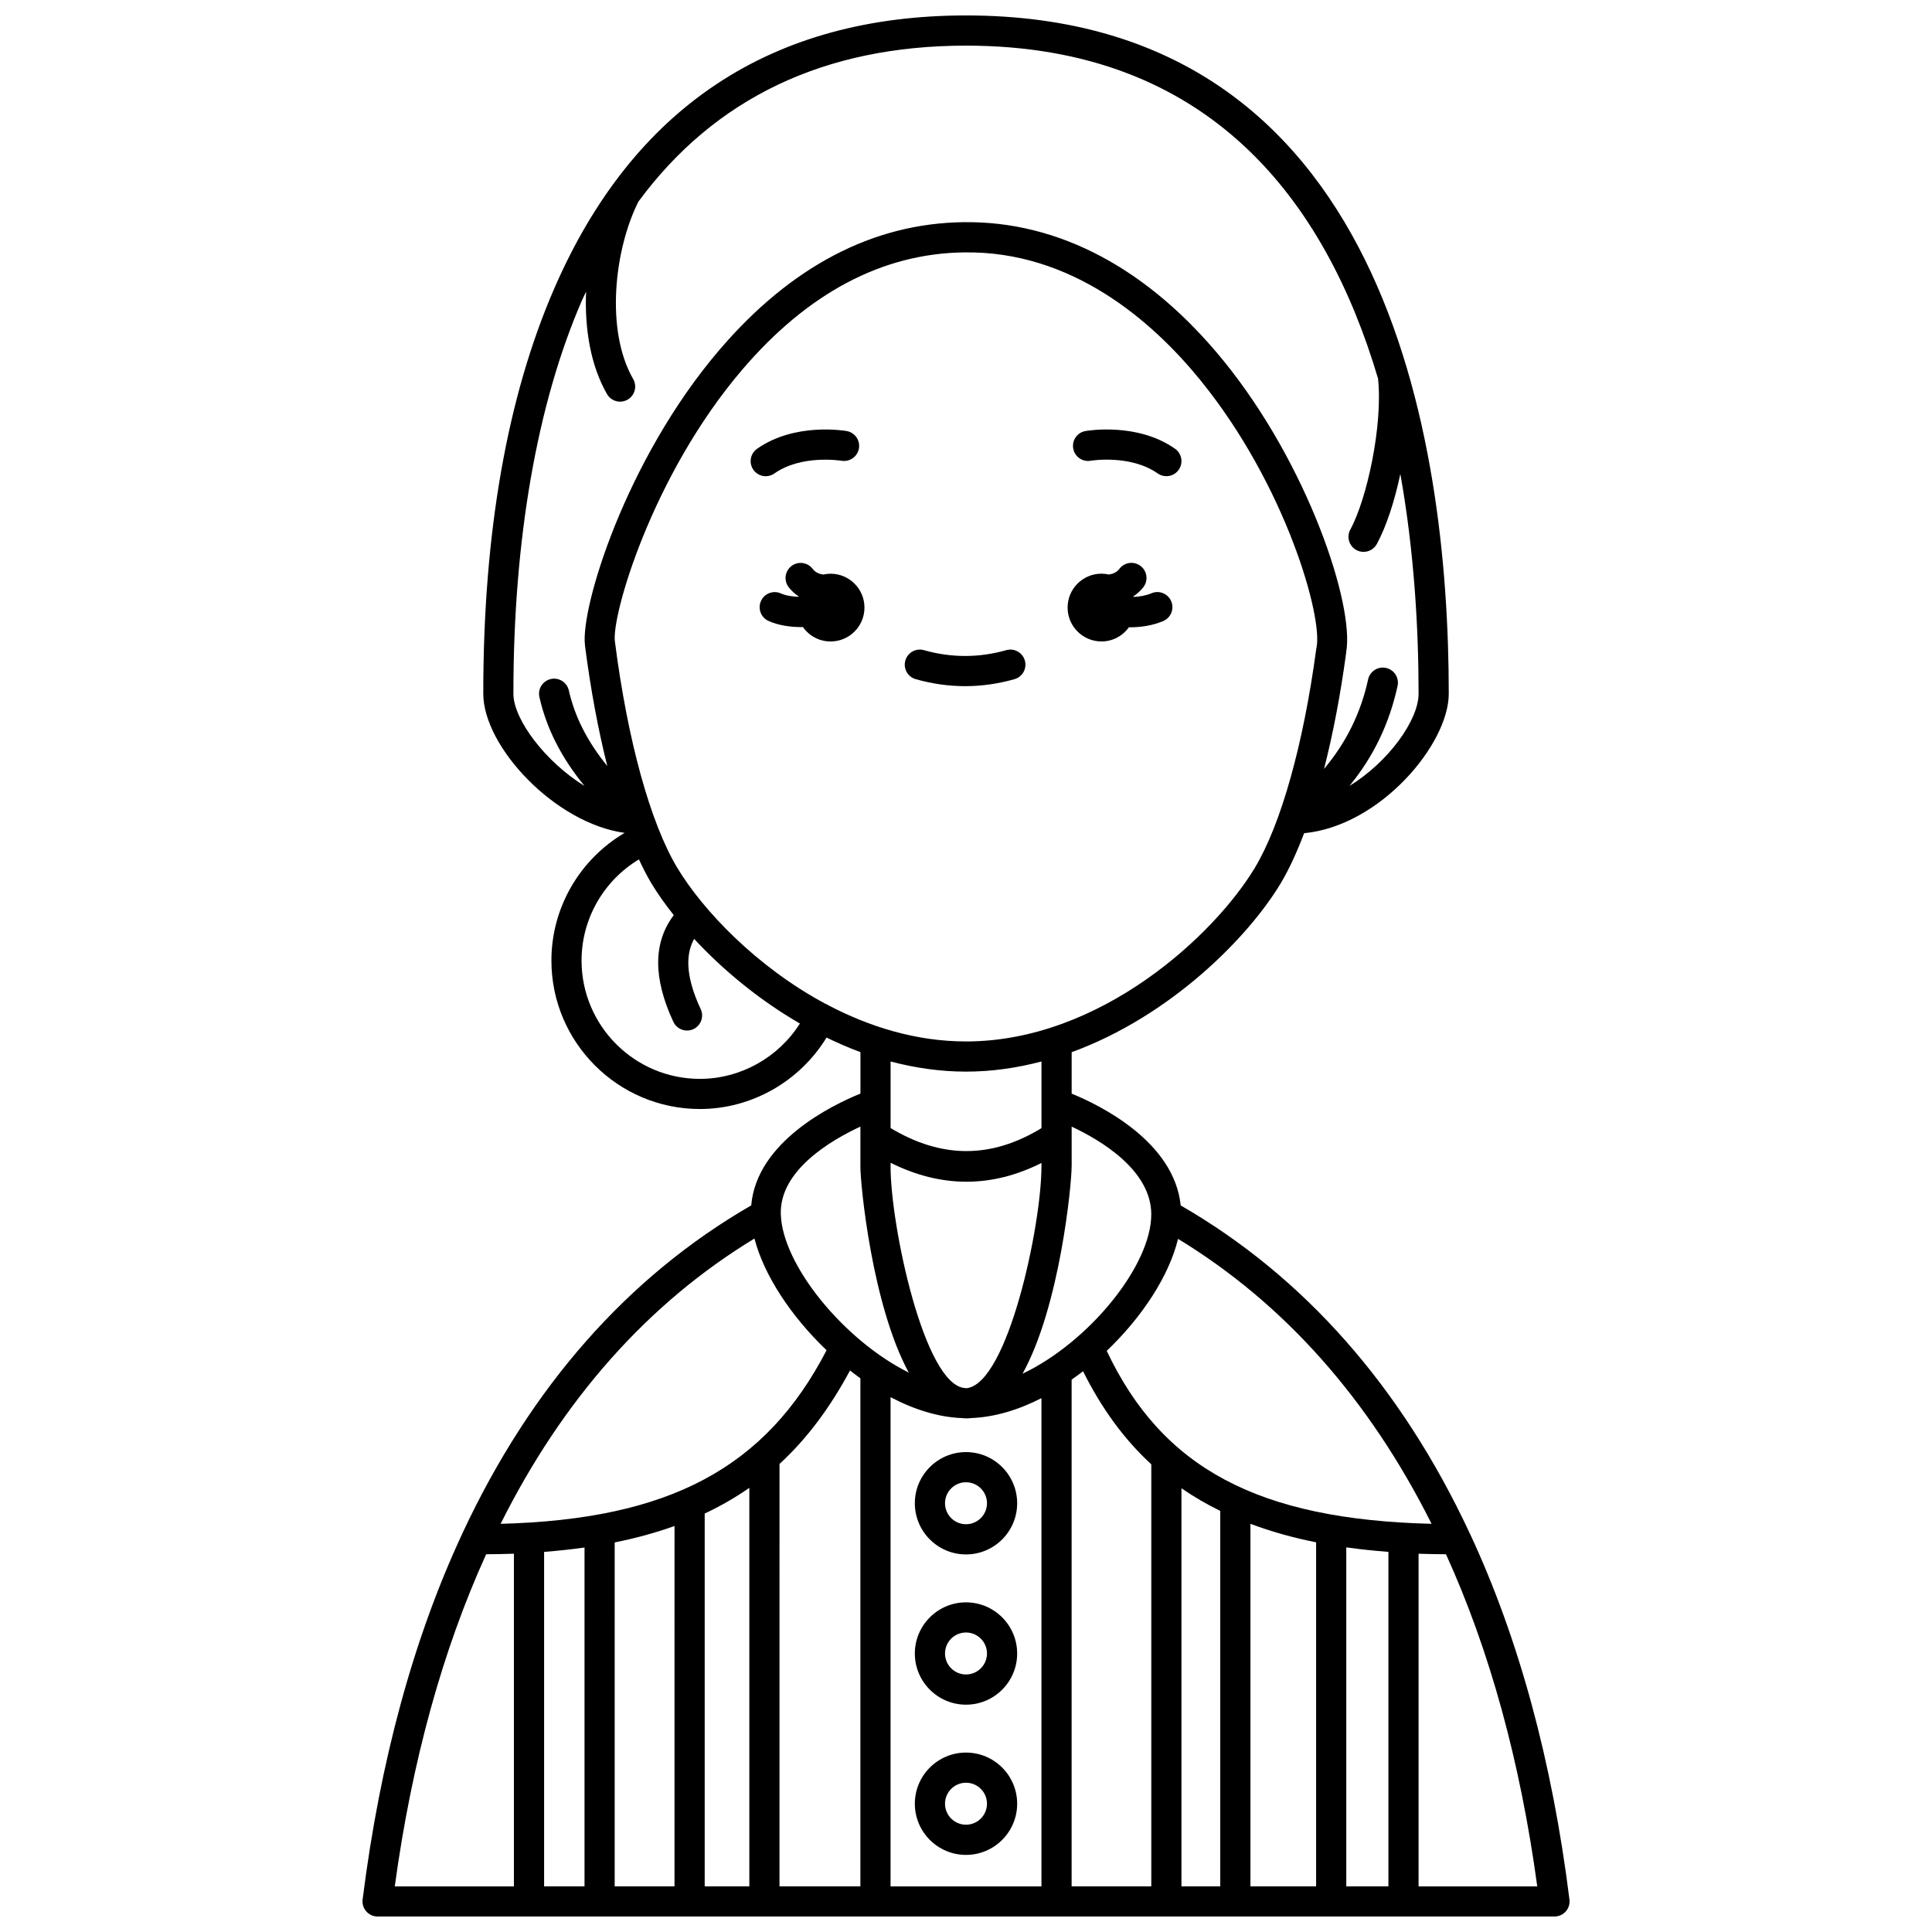 <?xml version="1.0" encoding="UTF-8"?>
<!-- Uploaded to: SVG Repo, www.svgrepo.com, Generator: SVG Repo Mixer Tools -->
<svg width="800px" height="800px" version="1.1" viewBox="144 144 512 512" xmlns="http://www.w3.org/2000/svg">
 <defs>
  <clipPath id="a">
   <path d="m240 148.09h320v503.81h-320z"/>
  </clipPath>
 </defs>
 <path d="m449.13 301.23c-1.473 0.625-3.129 0.887-4.742 0.965-0.016-0.039-0.023-0.082-0.039-0.129 0.98-0.684 1.891-1.469 2.66-2.465 1.344-1.75 1.016-4.262-0.734-5.606-1.75-1.348-4.262-1.02-5.606 0.734-0.758 0.992-1.754 1.375-2.824 1.523-0.629-0.141-1.273-0.223-1.938-0.223-4.957 0-8.98 4.023-8.98 8.98s4.023 8.98 8.98 8.98c3.008 0 5.652-1.492 7.281-3.762 0.082 0 0.164 0.012 0.25 0.012 2.941 0 6.059-0.469 8.84-1.664 2.031-0.867 2.973-3.219 2.102-5.25-0.871-2.031-3.227-2.977-5.25-2.098z"/>
 <path d="m364.11 296.04c-0.668 0-1.312 0.082-1.938 0.223-1.066-0.145-2.062-0.531-2.824-1.523-1.344-1.75-3.859-2.078-5.606-0.734-1.75 1.344-2.082 3.856-0.734 5.606 0.766 0.996 1.676 1.781 2.66 2.461-0.012 0.031-0.02 0.062-0.027 0.094-1.695-0.059-3.383-0.32-4.699-0.902-2.016-0.91-4.383 0.004-5.281 2.019-0.898 2.019 0.004 4.383 2.019 5.281 2.59 1.16 5.723 1.625 8.742 1.625 0.121 0 0.23-0.016 0.355-0.02 1.625 2.312 4.297 3.828 7.336 3.828 4.957 0 8.98-4.023 8.98-8.98-0.004-4.961-4.027-8.977-8.984-8.977z"/>
 <path d="m431.65 258.23c-2.168 0.383-3.613 2.445-3.238 4.617 0.375 2.172 2.453 3.633 4.617 3.254 0.109-0.02 10.547-1.723 17.77 3.363 0.699 0.492 1.504 0.73 2.301 0.73 1.254 0 2.496-0.586 3.269-1.695 1.273-1.805 0.84-4.297-0.965-5.574-9.984-7.027-23.199-4.793-23.754-4.695z"/>
 <path d="m349.23 269.47c7.172-5.055 17.52-3.402 17.766-3.363 2.168 0.363 4.242-1.07 4.625-3.246 0.383-2.176-1.066-4.25-3.242-4.629-0.559-0.098-13.77-2.332-23.754 4.703-1.805 1.273-2.238 3.766-0.965 5.574 0.781 1.105 2.016 1.695 3.269 1.695 0.793-0.004 1.598-0.242 2.301-0.734z"/>
 <g clip-path="url(#a)">
  <path d="m533.53 550.42c-0.008-0.023-0.02-0.043-0.027-0.062-0.016-0.031-0.027-0.066-0.043-0.102-18.113-38.777-43.875-67.953-76.562-86.805-1.746-16.996-21.535-26.629-28.895-29.625v-10.984c26.137-9.543 46.742-30.324 55.406-44.77 2.199-3.668 4.262-8.176 6.195-13.266 20.129-1.906 38.332-23.598 38.332-36.945 0-67.145-16.621-179.77-127.93-179.77-51.551 0-88.266 24.344-109.12 72.355-12.504 28.777-18.832 64.91-18.812 107.4 0.008 14.051 19.043 34.363 37.461 36.871-11.895 7.012-19.406 19.809-19.406 33.832 0 21.695 17.648 39.348 39.344 39.348 13.754 0 26.484-7.344 33.57-18.934 2.918 1.41 5.898 2.734 8.984 3.863v10.984c-7.426 3.012-27.52 12.723-28.941 29.629-32.66 18.852-58.402 48.031-76.492 86.801 0 0.004-0.004 0.008-0.004 0.012-0.039 0.082-0.074 0.164-0.109 0.246-12.902 27.672-21.781 60.266-26.383 96.898-0.145 1.141 0.207 2.281 0.969 3.144 0.762 0.863 1.855 1.355 3.004 1.355h311.88c1.148 0 2.238-0.492 3-1.352 0.758-0.859 1.113-2.004 0.973-3.144-4.57-36.645-13.449-69.273-26.383-96.988zm-10.148-2.59c-45.957-1.141-71.363-14.723-86.09-45.836 9.418-8.977 16.551-19.938 18.902-29.684 28.059 17.07 50.621 42.434 67.188 75.52zm-92.359-40.434c4.879 9.785 10.82 17.984 18.082 24.664v111.85h-21.113v-134.29c1.023-0.719 2.035-1.457 3.031-2.227zm26.074 31.004c3.211 2.223 6.637 4.227 10.285 6.004v99.504h-10.285zm18.281 9.43c5.375 2.004 11.141 3.66 17.406 4.898v91.18h-17.406zm25.402 6.238c3.578 0.504 7.305 0.898 11.164 1.195v88.645h-11.164zm-51.68-88.246c0 13.621-16.578 33.883-34.113 42.227 9.891-17.848 13.004-50.109 13.004-54.902h0.012v-10.578c7.691 3.602 21.098 11.543 21.098 23.254zm-48.988 46.07c-0.133-0.023-0.27-0.039-0.402-0.051-10.754-0.723-19.695-42.973-19.699-58.695h0.008v-0.996c6.703 3.34 13.41 5.019 20.102 5.019 6.656 0 13.297-1.664 19.883-4.973v0.898c0 0.016-0.008 0.031-0.008 0.047 0.012 15.473-8.863 57.422-19.805 58.746-0.023 0-0.055 0.004-0.078 0.004zm-0.102-91.898c-13.195 0-25.641-3.883-36.633-9.664-0.09-0.051-0.145-0.137-0.238-0.18-0.078-0.035-0.164-0.027-0.238-0.059-18.465-9.84-32.754-25.023-39.426-36.133-7.125-11.875-13.145-33.695-16.508-59.867 0-0.008-0.008-0.016-0.008-0.023 0-0.012 0.004-0.023 0-0.035-0.969-6.727 9.797-44.043 33.75-72.074 17.375-20.328 37.117-30.781 58.691-31.07 28.57-0.484 49.941 18.16 62.66 33.793 22.762 27.969 32.578 63.012 30.82 70.953-0.012 0.055 0.008 0.109-0.004 0.164-0.012 0.059-0.047 0.105-0.055 0.168-3.402 25.305-9.328 46.441-16.262 57.992-10.688 17.797-40.914 46.035-76.551 46.035zm-119.95-92.145c-0.02-40.801 6.258-76.84 18.152-104.21 0.352-0.809 0.738-1.555 1.105-2.348-0.406 9.758 1.176 19.539 5.547 27.141 0.738 1.289 2.086 2.008 3.469 2.008 0.676 0 1.359-0.172 1.992-0.531 1.914-1.098 2.574-3.547 1.477-5.457-7.391-12.852-5.039-34.199 1.379-47.02 20.215-27.418 49.281-41.34 86.82-41.34 64.773 0 95.328 41.461 109.2 88.246 1.289 12.34-2.91 31.828-7.352 40.004-1.055 1.938-0.332 4.371 1.605 5.422 0.605 0.328 1.258 0.484 1.902 0.484 1.418 0 2.797-0.754 3.519-2.086 2.535-4.672 4.711-11.391 6.231-18.559 3.68 20.602 4.832 40.996 4.832 58.246 0 7.004-8.051 18.145-18.316 24.426 6.379-7.777 10.586-16.551 12.75-26.508 0.473-2.16-0.898-4.285-3.055-4.758-2.164-0.477-4.289 0.902-4.758 3.059-1.938 8.91-5.82 16.734-11.672 23.699 2.344-9.176 4.336-19.473 5.856-30.746 0.004-0.031-0.012-0.062-0.008-0.098 2.32-12.398-10.078-49.781-32.477-77.309-19.832-24.375-43.629-37.102-68.973-36.738-23.973 0.324-45.727 11.723-64.66 33.879-24.875 29.105-36.883 68.508-35.594 78.289 0.004 0.02-0.008 0.039-0.004 0.059 1.508 11.711 3.523 22.395 5.91 31.898-5.254-6.449-8.629-13.074-10.188-20.027-0.484-2.16-2.637-3.512-4.777-3.027-2.156 0.484-3.508 2.617-3.023 4.773 1.859 8.285 5.805 16.078 11.961 23.566-10.312-6.332-18.852-17.617-18.855-24.438zm49.406 102.06c-17.285 0-31.348-14.066-31.348-31.352 0-11.07 5.871-21.191 15.199-26.812 1.066 2.277 2.16 4.43 3.293 6.32 1.582 2.644 3.602 5.5 5.945 8.461-5.457 7.191-5.516 16.672-0.109 28.266 0.676 1.453 2.121 2.309 3.625 2.309 0.566 0 1.145-0.121 1.688-0.375 2-0.934 2.867-3.312 1.93-5.312-4.426-9.484-3.707-15.059-1.73-18.602 7.328 7.918 16.895 15.992 28.02 22.43-5.688 9-15.715 14.668-26.512 14.668zm70.543-1.918c6.887 0 13.57-0.996 19.992-2.684v17.66c-13.316 8.113-26.438 8.109-39.984-0.02v-17.641c6.426 1.688 13.105 2.684 19.992 2.684zm-27.992 14.566v10.535c0 0.016-0.008 0.031-0.008 0.047 0 4.777 3.09 36.719 12.828 54.613-17.168-8.543-33.551-28.547-33.918-42.035-0.312-11.57 13.316-19.551 21.098-23.16zm-73.113 111.55v89.801h-10.711v-88.641c3.699-0.289 7.266-0.676 10.711-1.16zm7.996-1.352c5.656-1.129 10.918-2.582 15.855-4.352l-0.004 95.504h-15.855zm23.852-7.652c4.211-1.98 8.148-4.246 11.828-6.816v105.62h-11.828zm19.824-13.145c7.281-6.676 13.398-14.922 18.684-24.766 0.906 0.711 1.82 1.402 2.75 2.066v134.65h-21.438zm-6.637-59.738c2.5 9.699 9.703 20.629 19.113 29.605-16.164 31.184-41.664 44.828-86.387 46.004 16.57-33.141 39.164-58.531 67.273-75.609zm-71.102 83.672c2.488-0.023 4.973-0.051 7.356-0.148v88.164h-31.574c4.519-33.113 12.684-62.66 24.219-88.016zm107.17 88.016v-129.65c6.246 3.297 12.707 5.312 18.93 5.547 0.016 0 0.027 0.004 0.039 0.008 0.074 0.012 0.148 0.004 0.219 0.012 0.301 0.008 0.609 0.066 0.91 0.066 0.102 0 0.203-0.02 0.305-0.023 0.348-0.008 0.652-0.023 0.824-0.059 0.004 0 0.012-0.004 0.016-0.004 6.199-0.215 12.586-2.129 18.742-5.285v129.39zm139.93 0v-88.156c2.356 0.094 4.809 0.113 7.266 0.137 11.547 25.375 19.695 54.926 24.188 88.02z"/>
 </g>
 <path d="m410.67 316.3c-7.25 2.055-14.562 2.055-21.812 0-2.121-0.613-4.332 0.633-4.934 2.754-0.605 2.125 0.633 4.336 2.754 4.934 4.336 1.23 8.738 1.852 13.082 1.852 4.352 0 8.754-0.621 13.082-1.852 2.129-0.602 3.359-2.812 2.754-4.934-0.594-2.117-2.805-3.363-4.926-2.754z"/>
 <path d="m400 528.82c-7.477 0-13.559 6.082-13.559 13.559 0 7.481 6.078 13.559 13.559 13.559 7.477 0 13.559-6.082 13.559-13.559 0-7.481-6.082-13.559-13.559-13.559zm0 19.117c-3.066 0-5.562-2.496-5.562-5.562s2.496-5.562 5.562-5.562 5.562 2.496 5.562 5.562c-0.004 3.07-2.496 5.562-5.562 5.562z"/>
 <path d="m400 568.64c-7.477 0-13.559 6.082-13.559 13.559 0 7.477 6.082 13.559 13.559 13.559s13.559-6.082 13.559-13.559c0-7.481-6.082-13.559-13.559-13.559zm0 19.113c-3.066 0-5.562-2.496-5.562-5.562s2.496-5.562 5.562-5.562 5.562 2.496 5.562 5.562c-0.004 3.07-2.496 5.562-5.562 5.562z"/>
 <path d="m400 608.45c-7.477 0-13.559 6.082-13.559 13.559 0 7.477 6.082 13.559 13.559 13.559s13.559-6.082 13.559-13.559c0-7.477-6.082-13.559-13.559-13.559zm0 19.117c-3.066 0-5.562-2.496-5.562-5.562s2.496-5.562 5.562-5.562 5.562 2.496 5.562 5.562c-0.004 3.066-2.496 5.562-5.562 5.562z"/>
</svg>